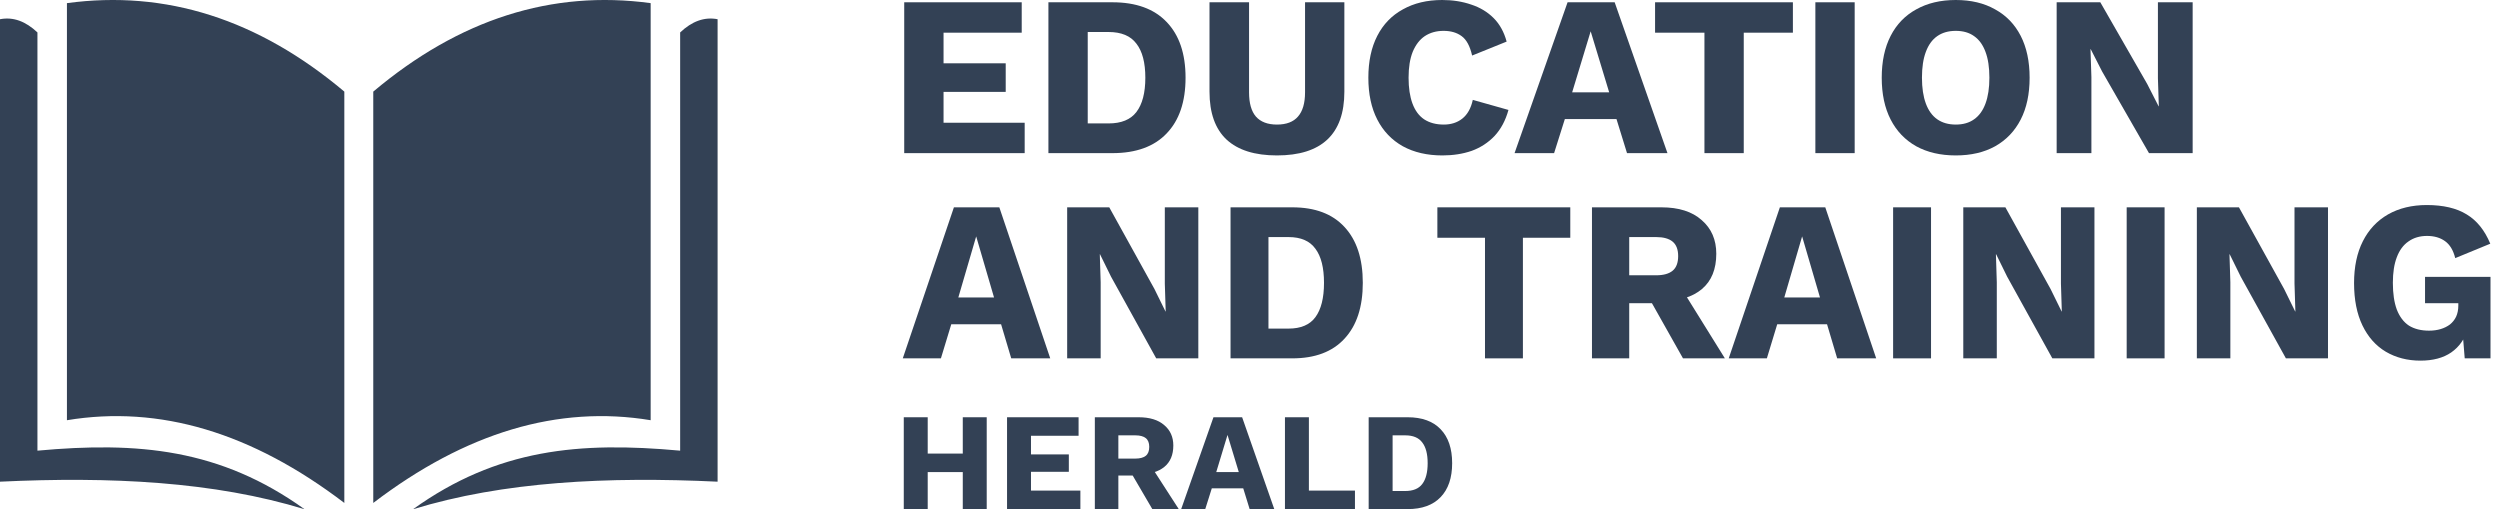 <svg width="216" height="44" viewBox="0 0 216 44" fill="none" xmlns="http://www.w3.org/2000/svg">
<path d="M29.75 7.915V43.454C21.761 37.365 13.772 34.983 5.783 36.307V0.271C14.328 -0.887 22.317 1.661 29.75 7.915ZM0 1.661V41.617C9.522 41.166 18.512 41.601 26.319 44C19.017 38.764 11.907 38.144 3.235 38.937V2.803C2.219 1.842 1.143 1.438 0 1.661ZM32.25 7.915V43.454C40.239 37.365 48.228 34.983 56.217 36.307V0.271C47.672 -0.887 39.683 1.661 32.25 7.915ZM58.765 2.803V38.937C50.093 38.144 42.983 38.764 35.681 44C43.489 41.601 52.478 41.166 62 41.617V1.661C60.857 1.438 59.781 1.842 58.765 2.803Z" fill="#334155"/>
<path d="M85.252 36.051V43.986H83.184V36.051H85.252ZM80.154 36.051V43.986H78.086V36.051H80.154ZM84.29 39.189V40.788H79.096V39.189H84.29Z" fill="#334155"/>
<path d="M87.009 43.986V36.051H93.189V37.65H89.077V39.261H92.347V40.764H89.077V42.387H93.345V43.986H87.009Z" fill="#334155"/>
<path d="M98.381 36.051C99.327 36.051 100.061 36.275 100.582 36.724C101.111 37.165 101.375 37.754 101.375 38.492C101.375 39.301 101.115 39.918 100.594 40.343C100.073 40.768 99.339 40.98 98.393 40.98L98.201 41.088H96.626V43.986H94.594V36.051H98.381ZM98.093 39.622C98.493 39.622 98.794 39.541 98.995 39.381C99.195 39.221 99.295 38.964 99.295 38.612C99.295 38.267 99.195 38.014 98.995 37.854C98.794 37.694 98.493 37.614 98.093 37.614H96.626V39.622H98.093ZM99.307 40.054L101.844 43.986H99.56L97.528 40.511L99.307 40.054Z" fill="#334155"/>
<path d="M110.097 43.986H107.969L107.416 42.194H104.699L104.134 43.986H102.054L104.843 36.051H107.32L110.097 43.986ZM105.084 40.788H107.031L106.057 37.578L105.084 40.788Z" fill="#334155"/>
<path d="M113.088 42.387H117.068V43.986H111.02V36.051H113.088V42.387Z" fill="#334155"/>
<path d="M121.619 36.051C122.861 36.051 123.811 36.395 124.469 37.085C125.134 37.774 125.466 38.752 125.466 40.018C125.466 41.285 125.134 42.263 124.469 42.952C123.811 43.641 122.861 43.986 121.619 43.986H118.253V36.051H121.619ZM121.415 42.423C122.088 42.423 122.577 42.223 122.881 41.822C123.194 41.413 123.35 40.812 123.35 40.018C123.35 39.225 123.194 38.628 122.881 38.227C122.577 37.818 122.088 37.614 121.415 37.614H120.321V42.423H121.415Z" fill="#334155"/>
<path d="M90.741 30.962H87.37L86.494 28.016H82.19L81.295 30.962H78L82.418 17.913H86.342L90.741 30.962ZM82.799 25.702H85.885L84.342 20.424L82.799 25.702Z" fill="#334155"/>
<path d="M103.535 17.913V30.962H99.897L95.993 23.903L95.04 21.966H95.022L95.098 24.378V30.962H92.203V17.913H95.84L99.745 24.971L100.697 26.909H100.716L100.64 24.496V17.913H103.535Z" fill="#334155"/>
<path d="M111.652 17.913C113.62 17.913 115.124 18.479 116.165 19.613C117.219 20.746 117.746 22.355 117.746 24.437C117.746 26.52 117.219 28.128 116.165 29.261C115.124 30.395 113.62 30.962 111.652 30.962H106.319V17.913H111.652ZM111.328 28.391C112.394 28.391 113.169 28.062 113.651 27.403C114.147 26.73 114.394 25.742 114.394 24.437C114.394 23.132 114.147 22.15 113.651 21.491C113.169 20.819 112.394 20.483 111.328 20.483H109.595V28.391H111.328Z" fill="#334155"/>
<path d="M135.673 17.913V20.542H131.579V30.962H128.303V20.542H124.189V17.913H135.673Z" fill="#334155"/>
<path d="M143.545 17.913C145.043 17.913 146.205 18.282 147.03 19.02C147.868 19.745 148.287 20.713 148.287 21.926C148.287 23.257 147.875 24.272 147.049 24.971C146.224 25.669 145.062 26.019 143.564 26.019L143.259 26.197H140.765V30.962H137.546V17.913H143.545ZM143.088 23.785C143.723 23.785 144.199 23.653 144.516 23.389C144.834 23.126 144.993 22.704 144.993 22.124C144.993 21.557 144.834 21.142 144.516 20.878C144.199 20.615 143.723 20.483 143.088 20.483H140.765V23.785H143.088ZM145.012 24.496L149.03 30.962H145.411L142.193 25.248L145.012 24.496Z" fill="#334155"/>
<path d="M162.103 30.962H158.732L157.856 28.016H153.552L152.657 30.962H149.362L153.781 17.913H157.704L162.103 30.962ZM154.162 25.702H157.247L155.704 20.424L154.162 25.702Z" fill="#334155"/>
<path d="M166.841 17.913V30.962H163.565V17.913H166.841Z" fill="#334155"/>
<path d="M180.96 17.913V30.962H177.322L173.418 23.903L172.466 21.966H172.447L172.523 24.378V30.962H169.628V17.913H173.266L177.17 24.971L178.122 26.909H178.141L178.065 24.496V17.913H180.96Z" fill="#334155"/>
<path d="M187.02 17.913V30.962H183.745V17.913H187.02Z" fill="#334155"/>
<path d="M201.139 17.913V30.962H197.502L193.598 23.903L192.645 21.966H192.626L192.703 24.378V30.962H189.808V17.913H193.445L197.349 24.971L198.302 26.909H198.321L198.245 24.496V17.913H201.139Z" fill="#334155"/>
<path d="M209.123 31.159C208.006 31.159 207.009 30.902 206.133 30.388C205.27 29.874 204.597 29.116 204.114 28.114C203.632 27.113 203.391 25.893 203.391 24.457C203.391 23.047 203.645 21.84 204.153 20.839C204.66 19.837 205.384 19.066 206.324 18.526C207.276 17.985 208.393 17.715 209.676 17.715C211.098 17.715 212.247 17.985 213.123 18.526C213.999 19.053 214.678 19.896 215.16 21.056L212.132 22.302C211.967 21.63 211.675 21.142 211.256 20.839C210.837 20.535 210.317 20.384 209.695 20.384C209.072 20.384 208.539 20.542 208.095 20.858C207.65 21.162 207.314 21.616 207.085 22.223C206.857 22.816 206.743 23.554 206.743 24.437C206.743 25.36 206.857 26.131 207.085 26.75C207.327 27.37 207.676 27.831 208.133 28.134C208.603 28.424 209.18 28.569 209.866 28.569C210.234 28.569 210.571 28.523 210.875 28.431C211.18 28.339 211.447 28.207 211.675 28.035C211.904 27.851 212.082 27.627 212.208 27.363C212.335 27.086 212.399 26.764 212.399 26.394V26.197H209.523V23.923H215.179V30.962H212.951L212.704 27.897L213.237 28.372C212.97 29.268 212.488 29.96 211.79 30.448C211.104 30.922 210.215 31.159 209.123 31.159Z" fill="#334155"/>
<path d="M78.125 13.231V0.197H88.276V2.824H81.522V5.47H86.893V7.939H81.522V10.605H88.532V13.231H78.125Z" fill="#334155"/>
<path d="M96.113 0.197C98.153 0.197 99.714 0.764 100.793 1.896C101.886 3.028 102.432 4.634 102.432 6.714C102.432 8.795 101.886 10.401 100.793 11.533C99.714 12.665 98.153 13.231 96.113 13.231H90.583V0.197H96.113ZM95.777 10.664C96.883 10.664 97.686 10.335 98.186 9.677C98.7 9.005 98.957 8.018 98.957 6.714C98.957 5.411 98.7 4.43 98.186 3.772C97.686 3.1 96.883 2.765 95.777 2.765H93.98V10.664H95.777Z" fill="#334155"/>
<path d="M116.153 0.197V7.919C116.153 9.762 115.659 11.145 114.672 12.066C113.697 12.975 112.249 13.429 110.327 13.429C108.418 13.429 106.97 12.975 105.982 12.066C104.995 11.145 104.501 9.762 104.501 7.919V0.197H107.918V7.978C107.918 8.913 108.115 9.611 108.51 10.072C108.918 10.532 109.524 10.763 110.327 10.763C111.143 10.763 111.749 10.532 112.144 10.072C112.552 9.611 112.756 8.913 112.756 7.978V0.197H116.153Z" fill="#334155"/>
<path d="M130.331 9.499C130.081 10.407 129.679 11.158 129.127 11.75C128.574 12.329 127.915 12.757 127.152 13.034C126.388 13.297 125.546 13.429 124.624 13.429C123.307 13.429 122.169 13.165 121.208 12.639C120.246 12.099 119.509 11.329 118.996 10.328C118.482 9.328 118.226 8.123 118.226 6.714C118.226 5.306 118.482 4.101 118.996 3.1C119.509 2.1 120.246 1.336 121.208 0.81C122.169 0.27 123.301 0 124.604 0C125.513 0 126.349 0.132 127.112 0.395C127.876 0.645 128.521 1.033 129.048 1.56C129.574 2.087 129.949 2.765 130.173 3.594L127.191 4.799C127.007 3.983 126.704 3.423 126.283 3.12C125.875 2.817 125.355 2.666 124.723 2.666C124.104 2.666 123.564 2.817 123.103 3.12C122.656 3.423 122.307 3.877 122.057 4.483C121.82 5.075 121.701 5.819 121.701 6.714C121.701 7.596 121.813 8.34 122.037 8.946C122.261 9.552 122.596 10.006 123.044 10.309C123.505 10.611 124.071 10.763 124.742 10.763C125.374 10.763 125.908 10.592 126.342 10.249C126.79 9.894 127.092 9.354 127.25 8.63L130.331 9.499Z" fill="#334155"/>
<path d="M144.069 13.231H140.574L139.665 10.289H135.202L134.274 13.231H130.858L135.439 0.197H139.507L144.069 13.231ZM135.834 7.978H139.033L137.434 2.705L135.834 7.978Z" fill="#334155"/>
<path d="M154.906 0.197V2.824H150.66V13.231H147.264V2.824H142.998V0.197H154.906Z" fill="#334155"/>
<path d="M160.244 0.197V13.231H156.848V0.197H160.244Z" fill="#334155"/>
<path d="M168.98 0C170.297 0 171.429 0.27 172.377 0.81C173.338 1.336 174.075 2.1 174.589 3.1C175.102 4.101 175.359 5.306 175.359 6.714C175.359 8.123 175.102 9.328 174.589 10.328C174.075 11.329 173.338 12.099 172.377 12.639C171.429 13.165 170.297 13.429 168.98 13.429C167.664 13.429 166.525 13.165 165.564 12.639C164.603 12.099 163.865 11.329 163.352 10.328C162.839 9.328 162.582 8.123 162.582 6.714C162.582 5.306 162.839 4.101 163.352 3.1C163.865 2.1 164.603 1.336 165.564 0.81C166.525 0.27 167.664 0 168.98 0ZM168.98 2.666C168.348 2.666 167.815 2.817 167.381 3.12C166.946 3.423 166.617 3.877 166.393 4.483C166.169 5.075 166.057 5.819 166.057 6.714C166.057 7.596 166.169 8.34 166.393 8.946C166.617 9.552 166.946 10.006 167.381 10.309C167.815 10.611 168.348 10.763 168.98 10.763C169.612 10.763 170.139 10.611 170.56 10.309C170.995 10.006 171.324 9.552 171.547 8.946C171.771 8.34 171.883 7.596 171.883 6.714C171.883 5.819 171.771 5.075 171.547 4.483C171.324 3.877 170.995 3.423 170.56 3.12C170.139 2.817 169.612 2.666 168.98 2.666Z" fill="#334155"/>
<path d="M189.445 0.197V13.231H185.673L181.625 6.181L180.638 4.246H180.618L180.697 6.655V13.231H177.695V0.197H181.467L185.515 7.248L186.503 9.183H186.523L186.444 6.774V0.197H189.445Z" fill="#334155"/>
</svg>
